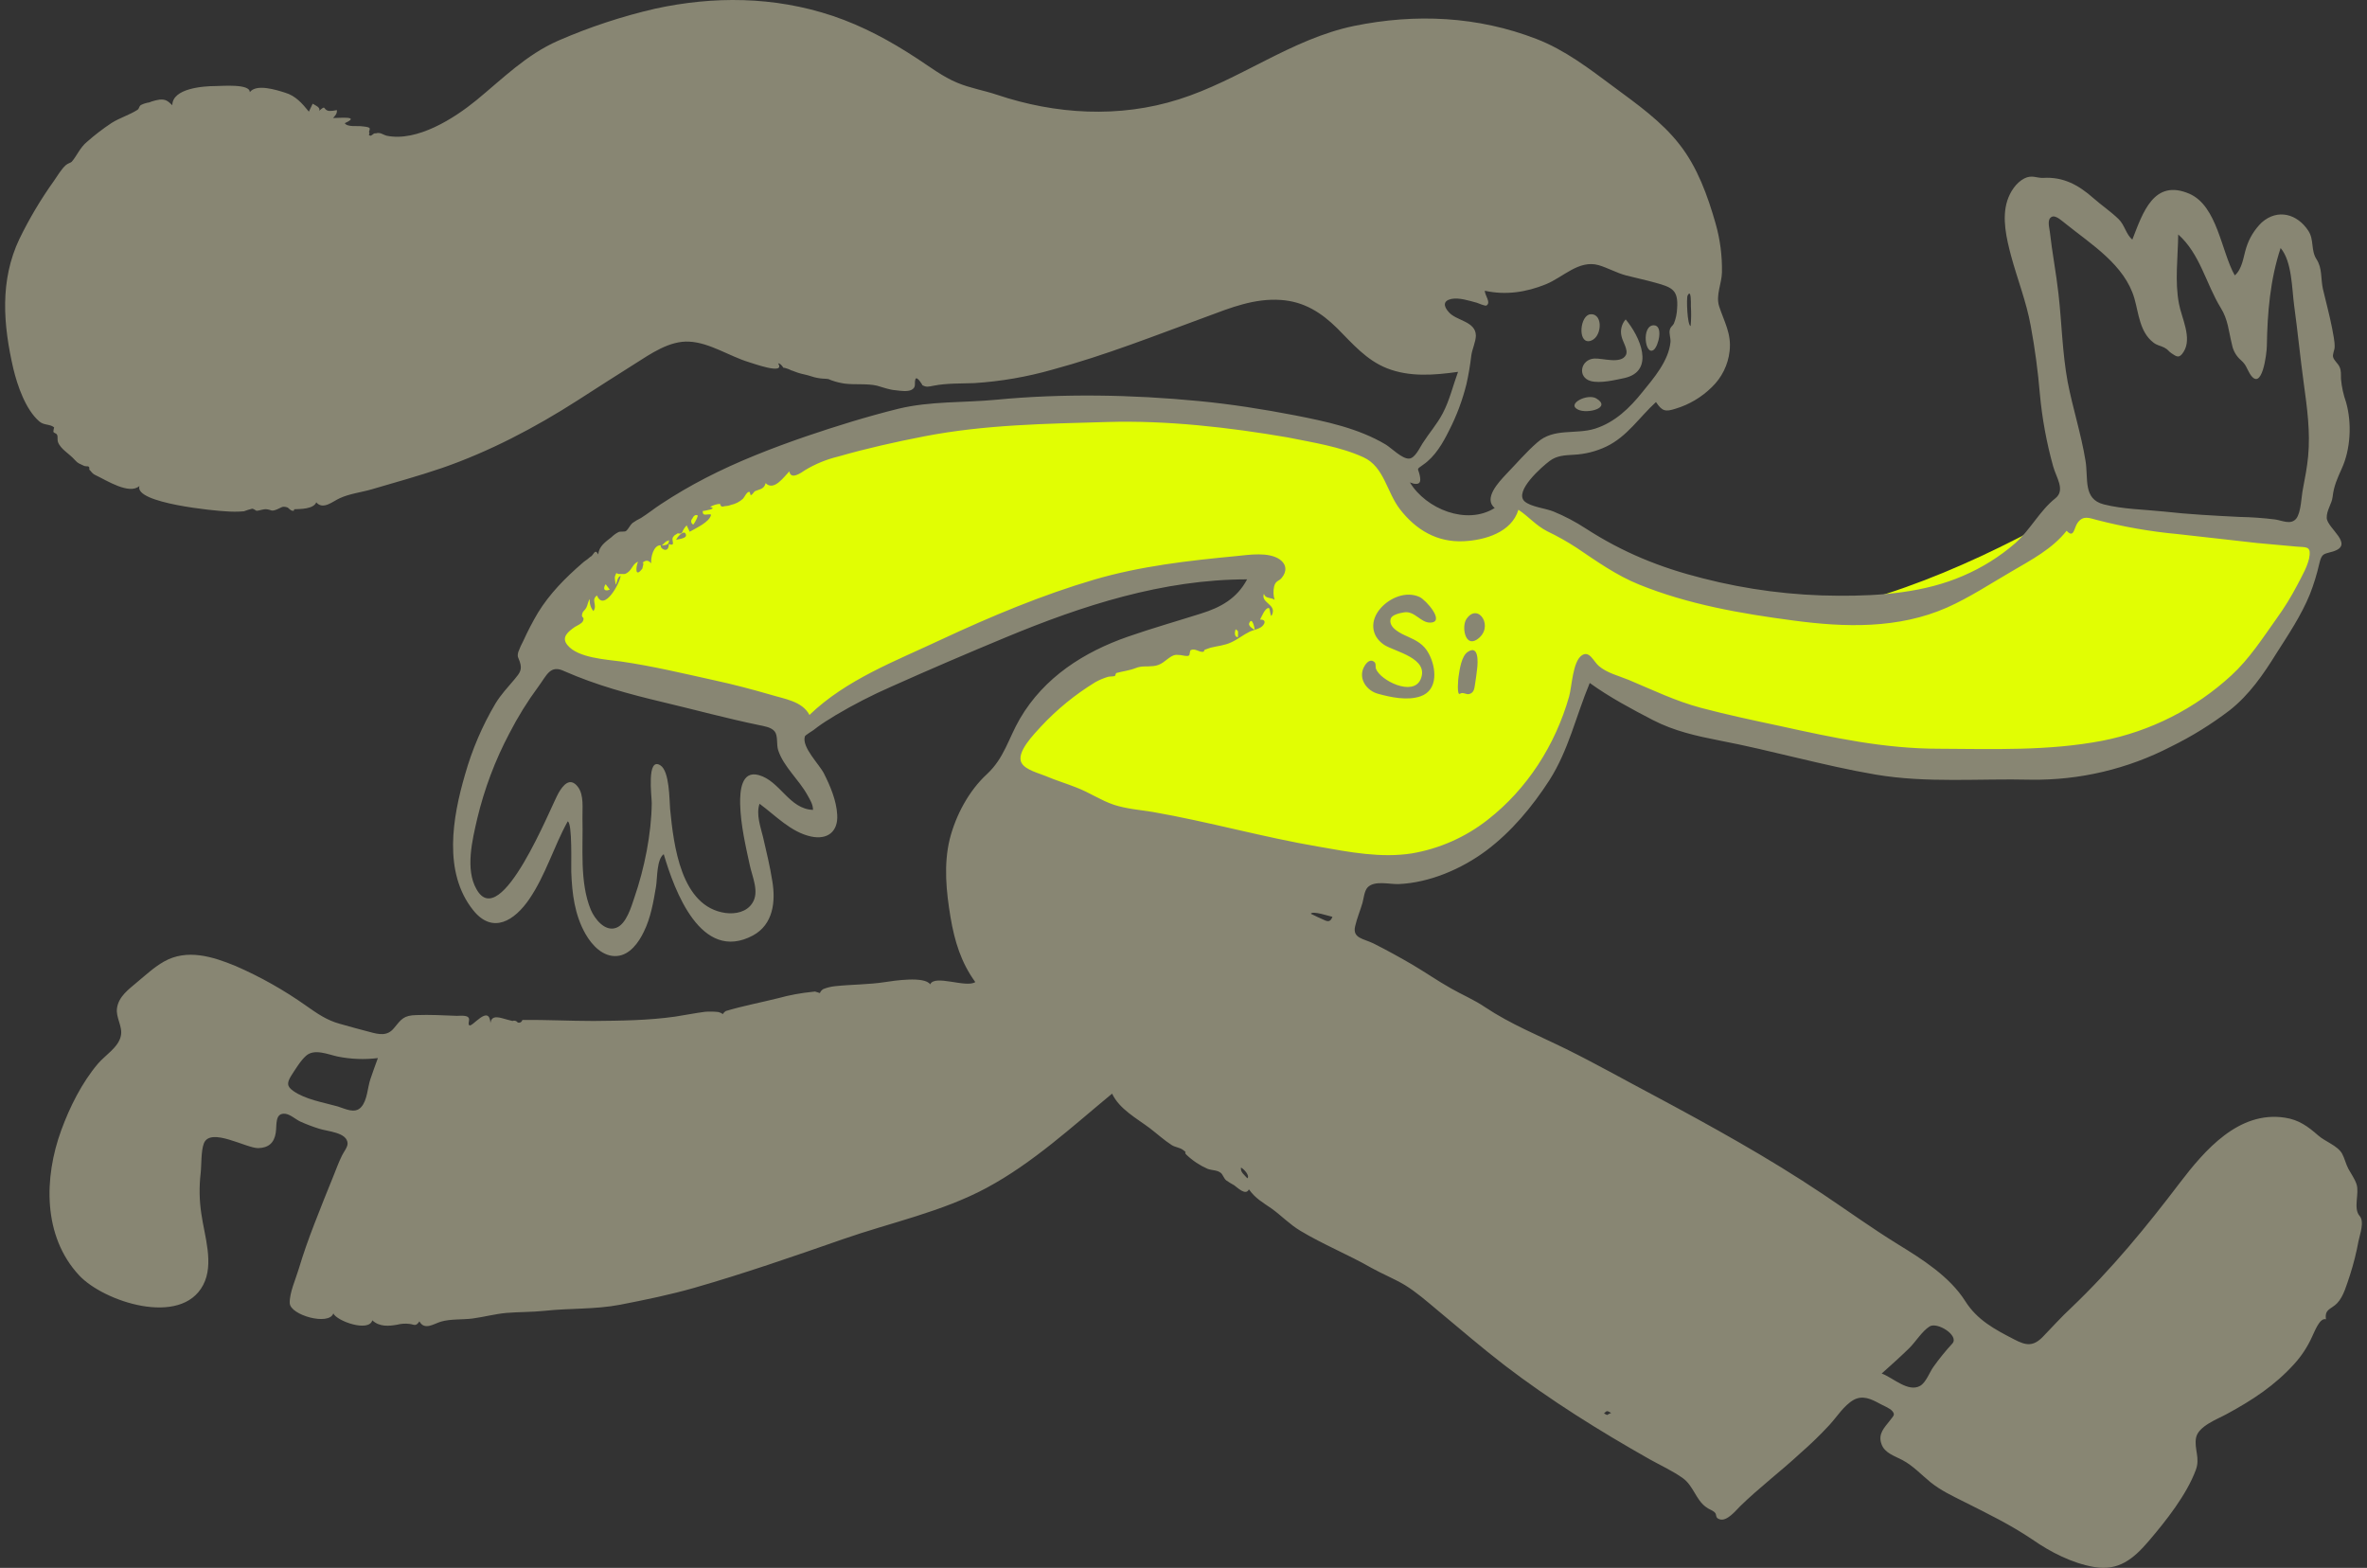 <svg width="231" height="153" viewBox="0 0 231 153" fill="none" xmlns="http://www.w3.org/2000/svg">
<rect x="0" y="0" width="231" height="153" fill="#333333" stroke="none"/>
<g clip-path="url(#clip0_5893_17237)">
<path fill-rule="evenodd" clip-rule="evenodd" d="M52.867 63.504C61.047 65.701 69.151 68.273 77.256 70.695C78.176 70.97 78.176 71.02 78.972 70.52C81.184 69.172 83.447 67.899 85.734 66.675C92.645 62.98 99.731 60.034 107.338 58.161C112.735 56.831 118.195 55.772 123.697 54.99C123.115 56.798 122.089 58.429 120.714 59.734C119.67 60.683 118.253 61.182 116.985 61.706C113.156 63.205 109.178 64.253 105.424 65.926C101.595 67.624 99.184 71.169 98.463 75.289C98.339 76.063 98.339 76.163 98.96 76.563C99.701 76.966 100.485 77.284 101.297 77.511C107.537 79.634 114.101 80.957 120.565 82.255C123.996 82.954 127.426 83.579 130.882 84.103C133.02 84.428 135.283 84.852 137.47 84.727C146.793 84.178 152.338 73.042 155.047 65.477C163.475 70.071 173.146 72.992 182.594 74.415C194.03 76.138 208.45 76.213 217.499 67.749C221.8 63.704 224.46 58.261 226.4 52.743C220.06 52.194 213.745 51.245 207.455 50.271L204.173 49.747C203.726 49.672 203.055 49.422 202.607 49.497C201.911 49.597 201.041 50.346 200.419 50.67C195.77 53.217 190.947 55.539 185.95 57.312C183.265 58.261 180.505 59.11 177.671 59.409C174.638 59.709 171.506 59.085 168.572 58.336C161.213 56.463 153.481 53.292 147.34 48.723C145.849 50.87 143.139 52.318 140.578 51.27C137.769 50.146 136.202 47.175 134.686 44.728C134.139 43.829 133.095 43.829 132.076 43.58C129.216 42.855 126.333 42.256 123.424 41.757C113.877 40.134 104.057 39.585 94.41 40.708C84.954 41.85 75.804 44.808 67.461 49.422C63.856 51.42 60.35 53.717 57.342 56.563C55.453 58.411 53.24 60.783 52.867 63.504Z" fill="#E1FE03"/>
<path fill-rule="evenodd" clip-rule="evenodd" d="M81.283 1.556C84.241 2.555 86.901 4.003 89.487 5.701C90.755 6.525 92.023 7.499 93.415 8.073C94.658 8.598 96.026 8.822 97.293 9.247C103.012 11.169 109.227 11.544 115.045 9.696C120.986 7.824 126.008 3.804 132.149 2.53C138.141 1.307 144.207 1.581 149.95 3.804C152.734 4.877 155.096 6.7 157.483 8.473C159.77 10.171 162.157 11.843 163.922 14.116C165.662 16.338 166.657 19.109 167.427 21.806C167.869 23.356 168.078 24.963 168.049 26.575C168.024 27.698 167.427 28.797 167.775 29.895C168.273 31.419 168.994 32.567 168.795 34.265C168.646 35.608 168.03 36.855 167.055 37.785C166.066 38.763 164.854 39.483 163.524 39.883C162.53 40.207 162.207 40.133 161.61 39.234C159.969 40.732 158.801 42.604 156.762 43.578C155.764 44.053 154.683 44.325 153.58 44.377C152.734 44.427 151.939 44.452 151.243 44.976C150.497 45.526 147.737 47.947 148.781 48.921C149.403 49.471 150.82 49.595 151.616 49.92C152.709 50.369 153.758 50.921 154.748 51.568C158.378 53.915 162.008 55.388 166.184 56.437C170.515 57.55 174.966 58.121 179.435 58.135C183.513 58.16 187.814 57.835 191.593 56.187C193.435 55.398 195.146 54.328 196.664 53.016C198.156 51.693 199.051 49.845 200.593 48.622C201.587 47.823 200.667 46.599 200.369 45.501C199.728 43.197 199.295 40.841 199.076 38.46C198.889 36.224 198.591 33.999 198.181 31.793C197.758 29.446 196.888 27.274 196.267 24.977C195.819 23.279 195.347 21.306 195.894 19.584C196.167 18.735 196.739 17.836 197.559 17.411C198.305 17.037 198.753 17.386 199.399 17.361C201.338 17.237 202.83 18.035 204.297 19.334C205.092 20.033 206.012 20.657 206.758 21.381C207.355 21.956 207.479 22.879 208.101 23.379C209.12 20.757 210.189 17.411 213.67 18.909C216.404 20.108 216.777 24.552 218.095 26.874C218.841 26.25 218.94 25.027 219.214 24.178C219.506 23.24 220.027 22.39 220.73 21.706C222.296 20.333 224.211 20.882 225.28 22.53C225.852 23.404 225.504 24.427 226.075 25.301C226.647 26.175 226.473 27.174 226.697 28.198C226.995 29.471 227.343 30.744 227.592 32.018C227.691 32.617 227.865 33.291 227.841 33.89C227.841 34.14 227.617 34.59 227.691 34.839C227.766 35.164 228.164 35.463 228.313 35.788C228.512 36.212 228.437 36.537 228.462 36.986C228.532 37.762 228.699 38.525 228.959 39.259C229.531 41.281 229.407 43.828 228.537 45.725C228.089 46.724 227.766 47.423 227.642 48.497C227.567 49.171 227.045 49.795 227.07 50.544C227.12 51.568 229.829 53.141 227.691 53.815C226.796 54.09 226.598 53.94 226.349 54.989C226.118 56.009 225.81 57.011 225.429 57.985C224.584 60.057 223.341 61.905 222.147 63.777C220.879 65.825 219.512 67.797 217.623 69.295C215.822 70.674 213.89 71.87 211.855 72.866C207.637 75.046 202.949 76.153 198.206 76.087C193.159 75.962 188.038 76.436 183.04 75.587C177.919 74.713 172.922 73.24 167.825 72.267C165.538 71.817 163.4 71.343 161.312 70.269C159.198 69.171 157.085 68.047 155.146 66.649C153.803 69.87 153.082 73.215 151.193 76.162C149.527 78.733 147.513 81.155 145.052 83.003C142.641 84.801 139.508 86.149 136.475 86.274C135.555 86.299 134.138 85.899 133.467 86.598C133.144 86.948 133.094 87.647 132.97 88.097C132.746 88.871 132.423 89.62 132.249 90.394C131.975 91.567 133.069 91.592 134.039 92.066C135.331 92.716 136.599 93.415 137.842 94.139C139.11 94.888 140.329 95.737 141.621 96.461C142.715 97.085 143.859 97.559 144.928 98.284C147.439 99.956 150.174 101.055 152.859 102.378C155.743 103.802 158.527 105.375 161.361 106.873C166.955 109.869 172.574 112.965 177.869 116.51C180.33 118.158 182.717 119.881 185.228 121.429C187.59 122.877 190.275 124.575 191.792 126.972C192.96 128.82 194.651 129.719 196.59 130.717C197.733 131.317 198.43 131.416 199.374 130.443C200.294 129.494 201.164 128.52 202.134 127.621C206.062 123.876 209.443 119.756 212.725 115.437C215.161 112.241 218.493 108.371 222.993 109.07C224.335 109.27 225.23 109.919 226.225 110.793C226.896 111.392 228.114 111.791 228.562 112.565C228.81 113.015 228.934 113.589 229.183 114.063C229.457 114.563 229.805 115.037 229.979 115.562C230.277 116.46 229.631 117.909 230.277 118.658C230.774 119.207 230.302 120.48 230.178 121.08C229.969 122.22 229.687 123.346 229.332 124.45C229.034 125.299 228.736 126.498 228.089 127.172C227.517 127.771 226.846 127.721 226.995 128.745C226.374 128.545 225.852 130.043 225.653 130.418C225.218 131.395 224.63 132.297 223.912 133.089C221.998 135.212 219.81 136.635 217.324 137.983C216.429 138.482 214.54 139.157 214.316 140.305C214.117 141.404 214.739 142.278 214.291 143.451C213.396 145.873 211.357 148.445 209.692 150.392C208.2 152.14 206.733 153.339 204.347 152.914C202.208 152.54 200.12 151.466 198.355 150.242C196.217 148.794 193.955 147.696 191.667 146.547C190.524 145.973 189.405 145.449 188.41 144.65C187.491 143.901 186.695 143.027 185.651 142.477C184.905 142.078 183.911 141.803 183.612 140.904C183.264 139.931 183.886 139.331 184.433 138.632C184.781 138.158 184.98 138.083 184.681 137.708C184.433 137.409 183.761 137.159 183.413 136.959C182.593 136.51 181.772 136.135 180.902 136.61C179.933 137.159 179.261 138.283 178.516 139.082C177.62 140.047 176.674 140.964 175.681 141.828C173.767 143.601 171.679 145.174 169.814 146.997C169.391 147.421 168.546 148.47 167.85 148.27C167.328 148.12 167.601 147.821 167.328 147.571C167.03 147.321 166.806 147.321 166.433 147.022C165.513 146.322 165.24 144.999 164.27 144.275C163.276 143.551 162.057 143.002 160.988 142.402C156.091 139.631 151.317 136.66 146.842 133.239C144.605 131.516 142.467 129.669 140.304 127.871C139.284 127.022 138.24 126.098 137.097 125.399C136.052 124.775 134.909 124.325 133.84 123.726C131.577 122.428 129.141 121.454 126.903 120.106C125.859 119.482 125.064 118.633 124.094 117.934C123.224 117.334 122.528 116.96 121.881 116.061C121.583 116.735 120.738 115.861 120.439 115.661C120.174 115.518 119.917 115.36 119.669 115.187C119.445 115.012 119.321 114.588 119.147 114.463C118.774 114.163 118.351 114.238 117.854 114.063C117.091 113.73 116.393 113.266 115.79 112.69C115.442 112.341 116.014 112.615 115.417 112.191C115.144 111.991 114.647 111.941 114.348 111.741C113.603 111.267 112.931 110.643 112.21 110.094C110.918 109.12 109.252 108.246 108.531 106.723C104.603 109.969 100.799 113.489 96.299 115.911C91.948 118.258 86.901 119.307 82.252 120.93C77.454 122.603 72.631 124.275 67.758 125.674C65.396 126.348 62.96 126.847 60.524 127.322C58.037 127.796 55.601 127.646 53.115 127.921C51.897 128.046 50.654 128.021 49.435 128.121C48.317 128.22 47.223 128.52 46.104 128.67C45.109 128.795 44.016 128.695 43.046 128.97C42.35 129.169 41.43 129.868 40.933 128.945C40.56 129.494 40.436 129.244 39.963 129.194C39.564 129.144 39.16 129.17 38.77 129.269C37.949 129.419 37.03 129.494 36.333 128.845C36.01 130.018 32.903 128.945 32.53 128.171C32.107 129.394 28.328 128.345 28.278 127.172C28.229 126.198 28.875 124.775 29.148 123.851C29.596 122.353 30.118 120.88 30.69 119.407C31.287 117.859 31.908 116.311 32.53 114.788C32.803 114.113 33.052 113.414 33.375 112.765C33.524 112.441 33.922 111.966 33.922 111.592C33.897 110.493 31.958 110.418 31.137 110.143C30.511 109.948 29.896 109.714 29.298 109.444C28.875 109.245 28.353 108.77 27.881 108.695C26.787 108.545 27.035 109.794 26.911 110.543C26.762 111.517 26.215 112.016 25.195 112.041C24.002 112.041 20.547 109.969 19.9 111.567C19.602 112.316 19.676 113.739 19.577 114.538C19.428 115.842 19.453 117.16 19.651 118.458C19.95 120.605 20.919 123.327 19.826 125.399C17.663 129.519 10.105 127.022 7.718 124.45C4.163 120.63 4.287 114.912 5.978 110.293C6.798 108.046 7.991 105.649 9.558 103.802C10.254 102.978 11.572 102.204 11.795 101.08C11.994 100.156 11.273 99.307 11.422 98.358C11.596 97.235 12.541 96.561 13.361 95.862C14.207 95.162 15.027 94.388 15.997 93.839C18.234 92.566 20.745 93.34 22.983 94.264C25.414 95.32 27.73 96.625 29.894 98.159C30.963 98.908 31.883 99.557 33.151 99.906C34.121 100.181 35.115 100.456 36.085 100.705C37.005 100.955 37.8 101.13 38.447 100.331C39.168 99.457 39.391 99.082 40.635 99.058C41.952 99.008 43.27 99.082 44.587 99.132C44.861 99.132 45.507 99.058 45.706 99.282C45.905 99.482 45.607 99.931 45.806 100.056C46.104 100.256 47.72 97.959 47.869 99.832C47.969 98.933 48.913 99.357 49.435 99.482C49.634 99.532 49.808 99.582 50.007 99.632C50.098 99.594 50.2 99.588 50.294 99.615C50.389 99.642 50.472 99.701 50.529 99.782C50.575 99.798 50.623 99.805 50.672 99.801C50.72 99.797 50.767 99.783 50.81 99.759C50.852 99.736 50.889 99.703 50.918 99.664C50.947 99.625 50.967 99.58 50.977 99.532C53.289 99.507 55.601 99.632 57.913 99.632C60.573 99.607 63.258 99.582 65.894 99.207C66.863 99.058 67.858 98.858 68.827 98.733C69.25 98.704 69.674 98.712 70.095 98.758C70.257 98.792 70.409 98.861 70.543 98.958C70.616 98.834 70.718 98.731 70.841 98.658C72.507 98.159 74.247 97.834 75.938 97.41C77.045 97.105 78.176 96.897 79.319 96.785L79.543 96.76L80.015 96.91C80.081 96.74 80.204 96.599 80.363 96.511C80.731 96.37 81.115 96.277 81.507 96.236C83.172 96.061 84.788 96.086 86.379 95.837C87.2 95.712 90.233 95.237 90.78 96.061C91.203 95.063 94.285 96.436 95.18 95.837C93.788 93.914 93.166 91.867 92.769 89.545C92.346 87.023 92.073 84.376 92.694 81.854C93.291 79.532 94.559 77.16 96.324 75.537C98.014 73.964 98.412 72.067 99.531 70.144C101.893 66.099 105.771 63.628 110.072 62.13C112.434 61.306 114.821 60.631 117.183 59.882C119.122 59.283 120.713 58.409 121.707 56.537C113.503 56.537 105.647 59.083 98.139 62.204C94.41 63.752 90.68 65.35 87.001 66.998C85.113 67.823 83.278 68.766 81.507 69.82L81.034 70.119C80.463 70.456 79.914 70.832 79.393 71.243C79.269 71.343 78.573 71.742 78.548 71.867C78.225 72.916 79.965 74.589 80.413 75.487C81.034 76.711 81.631 78.134 81.705 79.507C81.805 81.155 80.761 81.979 79.145 81.63C77.181 81.205 75.689 79.582 74.123 78.434C73.775 79.482 74.222 80.681 74.471 81.705C74.794 83.103 75.142 84.526 75.366 85.949C75.714 87.972 75.465 90.219 73.476 91.292C68.405 93.989 65.819 86.898 64.775 83.353C64.079 83.852 64.153 85.7 64.029 86.474C63.78 87.972 63.507 89.57 62.836 90.918C62.338 91.967 61.468 93.19 60.225 93.29C58.858 93.415 57.764 92.241 57.142 91.143C56.073 89.27 55.825 87.173 55.75 85.05C55.725 84.576 55.874 80.281 55.402 80.157C54.035 82.628 53.264 85.375 51.648 87.747C50.231 89.819 48.093 91.218 46.178 88.821C43.22 85.125 44.165 79.757 45.383 75.587C46.068 73.163 47.062 70.839 48.342 68.671C48.888 67.772 49.535 67.098 50.206 66.299C50.753 65.65 50.977 65.35 50.728 64.576C50.579 64.127 50.455 64.127 50.579 63.628C50.719 63.25 50.885 62.883 51.076 62.529C51.499 61.597 51.972 60.688 52.493 59.807C53.637 57.935 55.178 56.387 56.819 54.964L56.993 54.814C57.22 54.663 57.436 54.496 57.64 54.314H57.664C57.938 54.14 58.062 53.515 58.361 54.065L58.386 54.115C58.435 53.316 59.106 52.866 59.678 52.417C59.883 52.215 60.118 52.046 60.374 51.917C60.548 51.843 60.971 51.917 61.095 51.818C61.344 51.618 61.468 51.268 61.717 51.044C61.984 50.853 62.267 50.686 62.562 50.544C63.233 50.12 63.855 49.62 64.501 49.196C65.906 48.27 67.358 47.42 68.852 46.649C71.985 45.026 75.341 43.728 78.672 42.579C81.606 41.581 84.664 40.632 87.697 39.883C90.805 39.134 94.061 39.309 97.219 39.009C103.683 38.385 110.495 38.51 116.959 39.134C120.116 39.433 123.274 39.933 126.381 40.532C129.414 41.131 132.547 41.78 135.232 43.378C135.804 43.728 136.848 44.801 137.519 44.752C138.091 44.727 138.563 43.678 138.837 43.254C139.458 42.28 140.254 41.381 140.801 40.332C141.472 39.059 141.795 37.636 142.293 36.287C139.98 36.612 137.569 36.812 135.356 35.938C133.342 35.139 132 33.541 130.508 32.043C128.942 30.495 127.251 29.421 124.989 29.271C122.428 29.096 120.116 30.02 117.779 30.894C112.807 32.717 107.835 34.689 102.738 36.063C100.24 36.778 97.673 37.221 95.081 37.386C93.763 37.436 92.421 37.386 91.128 37.636C90.581 37.736 90.432 37.81 90.009 37.586C90.059 37.611 89.462 36.612 89.338 37.011C89.214 37.386 89.412 37.686 89.089 37.96C88.692 38.285 87.871 38.135 87.424 38.085C86.752 38.035 86.23 37.81 85.584 37.636C84.589 37.411 83.471 37.561 82.451 37.436C82.028 37.377 81.612 37.277 81.208 37.136C80.761 36.986 81.059 37.011 80.587 36.962C80.209 36.956 79.834 36.906 79.468 36.812C79.043 36.672 78.612 36.555 78.175 36.462C77.752 36.362 77.429 36.188 77.056 36.088C77.529 36.237 76.435 35.788 76.485 35.913C76.36 35.788 76.236 35.513 75.987 35.463H75.938C76.708 36.662 73.302 35.389 73.079 35.339C71.189 34.764 69.25 33.441 67.286 33.341C65.347 33.216 63.482 34.54 61.941 35.513C60.076 36.687 58.211 37.885 56.347 39.084C52.22 41.73 47.745 44.077 43.121 45.675C40.858 46.449 38.571 47.074 36.284 47.748C35.264 48.047 34.121 48.172 33.151 48.622C32.48 48.921 31.535 49.795 30.864 49.021C30.59 49.695 29.273 49.67 28.726 49.695C28.651 49.695 28.776 49.87 28.577 49.845C28.278 49.82 28.204 49.545 27.98 49.496C27.508 49.371 27.458 49.545 27.01 49.72C26.414 49.945 26.538 49.745 25.991 49.695C25.693 49.67 25.37 49.82 25.071 49.845C24.947 49.845 24.798 49.645 24.599 49.645C24.329 49.713 24.063 49.796 23.803 49.895C23.208 49.945 22.609 49.945 22.013 49.895C21.193 49.87 13.038 49.121 13.61 47.423C12.616 48.322 10.353 46.849 9.334 46.374C8.961 46.2 8.936 46.025 8.712 45.825C8.762 45.575 8.663 45.476 8.414 45.501C8.364 45.501 8.29 45.476 8.24 45.476C7.793 45.251 7.619 45.251 7.271 44.852C6.798 44.302 5.903 43.828 5.655 43.129C5.58 42.929 5.655 42.604 5.58 42.455C5.505 42.255 5.257 42.28 5.207 42.13C5.218 41.986 5.243 41.844 5.282 41.706C4.859 41.356 4.287 41.531 3.815 41.106C2.497 39.958 1.702 37.636 1.304 35.988C0.309 31.693 -0.039 27.374 1.9 23.304C2.86 21.332 3.983 19.444 5.257 17.661C5.605 17.162 5.978 16.512 6.425 16.113C6.624 15.938 6.898 15.888 6.997 15.788C7.519 15.189 7.793 14.415 8.489 13.841C9.249 13.17 10.055 12.553 10.9 11.993C11.696 11.494 12.69 11.194 13.411 10.72C13.61 10.595 13.536 10.395 13.759 10.245C14.01 10.121 14.278 10.037 14.555 9.996C14.883 9.866 15.225 9.774 15.574 9.721C16.171 9.671 16.37 9.846 16.817 10.27C16.817 8.623 19.826 8.398 21.044 8.398C21.616 8.398 24.425 8.148 24.375 8.997C25.021 8.148 26.961 8.772 27.831 9.047C28.85 9.347 29.497 10.096 30.143 10.895C30.267 10.645 30.392 10.395 30.516 10.121C30.69 10.245 31.336 10.47 31.137 10.82C31.883 10.171 31.461 10.695 32.082 10.82C32.349 10.832 32.617 10.807 32.878 10.745C32.903 11.119 32.728 11.244 32.505 11.519C33.077 11.519 35.264 11.294 33.648 12.018C33.872 12.418 34.892 12.268 35.264 12.318C35.463 12.343 35.936 12.368 36.06 12.493C36.135 12.592 36.01 12.842 36.01 12.867C36.159 13.067 35.836 13.192 36.159 13.242C36.234 13.267 36.483 13.017 36.532 13.017C36.955 13.017 36.657 12.942 37.079 12.992C37.228 13.017 37.527 13.192 37.726 13.242C40.709 13.866 44.339 11.544 46.502 9.771C49.087 7.649 51.35 5.352 54.457 3.978C57.536 2.636 60.732 1.582 64.004 0.832C69.573 -0.366 75.465 -0.391 81.283 1.556ZM156.538 137.933L156.837 138.083C156.964 138.006 157.097 137.94 157.234 137.883C156.861 137.683 156.837 137.609 156.538 137.933ZM188.311 129.444C187.59 129.893 186.968 130.917 186.347 131.541C185.477 132.39 184.557 133.214 183.637 134.038C184.706 134.413 186.223 135.911 187.391 135.237C187.963 134.912 188.311 133.913 188.684 133.389C189.257 132.585 189.879 131.817 190.549 131.092C191.195 130.318 189.057 128.97 188.311 129.444ZM121.111 113.939C121.384 114.063 122.006 114.738 121.732 114.987C121.434 114.638 121.036 114.388 121.111 113.939ZM29.869 103.028C29.347 103.477 28.776 104.426 28.403 105C28.005 105.674 27.98 105.999 28.602 106.448C29.795 107.297 31.535 107.572 32.952 107.971C33.698 108.196 34.618 108.72 35.239 108.046C35.861 107.372 35.861 106.124 36.159 105.275C36.383 104.601 36.632 103.926 36.88 103.252C35.572 103.415 34.245 103.364 32.952 103.102C32.008 102.903 30.69 102.303 29.869 103.028ZM52.543 66.998C51.477 68.442 50.529 69.97 49.709 71.567C48.319 74.195 47.267 76.989 46.576 79.882C46.104 81.929 45.383 84.826 46.502 86.773C48.888 91.068 53.761 78.683 54.507 77.385C54.955 76.611 55.626 75.787 56.397 76.786C57.018 77.61 56.819 78.908 56.844 79.857C56.919 82.703 56.546 86.099 57.664 88.796C58.037 89.669 59.032 90.943 60.126 90.543C61.12 90.194 61.617 88.471 61.916 87.572C62.885 84.776 63.581 81.33 63.606 78.359C63.606 77.76 63.084 73.815 64.452 74.689C65.347 75.263 65.322 78.034 65.396 78.933C65.744 82.479 66.441 88.496 70.816 89.095C71.786 89.22 72.88 88.995 73.427 88.121C74.123 87.048 73.427 85.6 73.178 84.451C72.755 82.504 72.283 80.481 72.233 78.459C72.208 77.235 72.333 75.163 74.048 75.637C76.136 76.212 77.007 78.958 79.344 79.033C79.344 78.484 79.045 78.034 78.797 77.585C77.976 76.087 76.46 74.813 75.938 73.19C75.764 72.641 75.938 71.842 75.614 71.393C75.291 70.968 74.595 70.868 74.123 70.769C70.965 70.119 67.858 69.27 64.7 68.521C61.344 67.722 58.211 66.874 55.079 65.5C53.687 64.826 53.364 65.9 52.543 66.998ZM127.923 89.17C128.395 89.395 128.843 89.62 129.315 89.819C129.713 89.994 129.887 89.844 130.036 89.47C129.762 89.42 128.097 88.846 127.923 89.17ZM108.034 41.181C102.017 41.356 96.15 41.431 90.208 42.579C87.374 43.129 84.589 43.753 81.805 44.552C80.667 44.825 79.577 45.271 78.573 45.875C78.2 46.125 77.181 46.874 77.031 46C76.534 46.499 75.54 47.972 74.719 47.148C74.57 47.748 74.148 47.723 73.7 47.923C73.551 47.998 73.476 48.247 73.277 48.322C73.228 48.347 73.203 47.998 73.128 47.998C72.88 47.972 72.656 48.522 72.507 48.672C72.177 48.972 71.774 49.179 71.338 49.271C71.14 49.348 70.93 49.39 70.717 49.396C70.468 49.496 70.319 49.421 70.269 49.171C69.927 49.193 69.595 49.295 69.3 49.471C70.095 49.645 68.753 49.845 68.579 49.87C68.554 50.469 69.051 50.095 69.399 50.22C69.25 50.969 67.882 51.543 67.311 51.892C67.211 51.693 67.112 51.468 67.012 51.268C66.861 51.422 66.735 51.599 66.639 51.793C66.59 52.042 66.416 52.117 66.142 52.042C65.869 52.242 65.844 52.167 65.67 52.442C65.496 52.741 65.993 53.341 65.272 53.091C65.272 54.115 64.327 53.49 64.501 53.216C63.78 53.141 63.482 54.439 63.557 54.964C63.209 54.614 63.01 54.664 62.662 54.939C62.935 54.764 62.662 55.488 62.687 55.488C61.965 56.437 62.04 55.363 62.264 54.814C61.767 55.014 61.692 55.538 61.294 55.837C60.946 56.112 60.847 55.987 60.548 56.012C60.076 56.062 60.225 55.688 60.026 56.212C59.952 56.437 60.076 56.811 60.076 57.061C60.275 56.786 60.2 56.362 60.573 56.187C60.474 56.986 58.932 59.733 58.261 58.11C57.64 58.559 58.336 59.033 57.913 59.633C57.778 59.471 57.677 59.284 57.618 59.082C57.558 58.88 57.54 58.668 57.565 58.459C57.366 58.709 57.366 59.033 57.217 59.308C57.068 59.583 56.894 59.608 56.819 59.907C56.695 60.357 57.093 60.132 56.894 60.606C56.794 60.856 56.297 61.056 56.098 61.181C55.427 61.655 54.731 62.204 55.402 62.978C56.421 64.202 59.131 64.352 60.598 64.551C63.706 65.001 66.714 65.725 69.772 66.399C71.612 66.799 73.402 67.273 75.217 67.797C76.509 68.197 78.299 68.421 78.996 69.77C82.6 66.299 87.424 64.501 91.874 62.404C96.697 60.157 101.694 58.06 106.791 56.562C111.315 55.238 115.964 54.714 120.663 54.264C121.906 54.14 123.796 53.84 124.89 54.589C125.561 55.063 125.611 55.763 125.089 56.387C124.815 56.736 124.492 56.636 124.343 57.236C124.247 57.666 124.264 58.113 124.392 58.534C124.069 58.284 123.522 58.434 123.373 58.01L123.348 57.96L123.323 58.01C123.1 58.859 124.591 58.983 124.144 59.982L124.119 60.032C123.97 60.332 123.97 59.358 123.821 59.333C123.448 59.308 123.124 60.207 122.975 60.457C123.671 60.457 123.423 60.981 123.025 61.231C122.752 61.405 122.304 61.48 121.981 61.63C121.359 61.93 120.812 62.379 120.166 62.679C119.47 63.003 118.848 63.028 118.152 63.203C118.053 63.228 117.605 63.403 117.58 63.403C117.531 63.403 117.506 63.578 117.456 63.603C117.009 63.678 116.685 63.253 116.238 63.428C116.064 63.503 116.163 63.902 116.014 63.977C115.865 64.077 115.417 63.952 115.219 63.927C114.771 63.902 114.696 63.852 114.324 64.052C113.702 64.427 113.379 64.926 112.534 65.001C111.862 65.076 111.44 64.951 110.818 65.201C110.172 65.45 109.575 65.5 108.953 65.675C108.879 65.7 108.854 65.975 108.779 65.975C108.581 66.025 108.332 66 108.133 66.049C107.7 66.177 107.283 66.353 106.89 66.574C104.938 67.766 103.157 69.219 101.595 70.893C100.948 71.617 99.108 73.44 99.705 74.464C100.078 75.138 101.421 75.463 102.067 75.737C103.061 76.162 104.081 76.461 105.075 76.861C106.318 77.335 107.437 78.109 108.705 78.534C109.923 78.933 111.241 79.033 112.484 79.233C117.928 80.181 123.274 81.705 128.718 82.628C131.702 83.153 134.76 83.752 137.793 83.278C140.486 82.818 143.023 81.694 145.177 80.007C149.055 76.986 151.79 72.691 153.132 67.972C153.406 66.998 153.48 64.551 154.375 63.952C155.121 63.453 155.519 64.551 156.016 64.976C156.812 65.675 157.98 65.95 158.95 66.349C161.336 67.348 163.474 68.397 165.985 69.071C168.521 69.745 171.107 70.294 173.693 70.843C178.913 71.992 183.886 73.066 189.256 73.066C194.551 73.091 199.896 73.29 205.142 72.292C209.859 71.374 214.231 69.161 217.772 65.9C219.512 64.302 220.83 62.254 222.197 60.332C222.935 59.307 223.6 58.231 224.186 57.111C224.609 56.287 225.33 55.088 225.404 54.14C225.479 53.291 224.982 53.416 224.136 53.341C222.843 53.216 221.551 53.116 220.283 52.991C217.697 52.717 215.112 52.392 212.501 52.117C209.85 51.87 207.223 51.411 204.645 50.744C203.874 50.544 203.302 50.27 202.755 51.019C202.407 51.493 202.407 52.592 201.686 51.793C200.294 53.565 198.231 54.639 196.316 55.763C194.253 56.961 192.214 58.309 190.026 59.283C185.278 61.38 180.057 61.231 175.035 60.556C169.914 59.882 164.742 58.983 159.944 57.036C157.732 56.137 155.842 54.789 153.878 53.465C152.953 52.862 151.99 52.319 150.994 51.843C149.875 51.268 149.204 50.419 148.185 49.745C147.513 51.967 144.903 52.717 142.84 52.816C140.254 52.941 138.19 51.718 136.624 49.695C135.331 48.022 135.083 45.551 133.069 44.627C130.782 43.578 128.097 43.179 125.635 42.679C119.967 41.706 113.876 41.006 108.034 41.181ZM138.539 58.259C139.185 58.559 141.074 60.731 139.583 60.756C138.638 60.781 138.066 59.583 137.022 59.758C136.55 59.832 135.854 60.007 135.729 60.357C135.431 61.256 136.773 61.855 137.345 62.105C138.24 62.504 138.961 62.879 139.434 63.777C140.179 65.151 140.378 67.348 138.638 67.947C137.345 68.397 135.729 68.047 134.461 67.697C133.392 67.398 132.572 66.274 133.069 65.176C133.218 64.851 133.591 64.302 134.014 64.526C134.362 64.701 134.188 65.001 134.287 65.275C134.71 66.399 137.892 67.997 138.638 66.299C139.533 64.227 136.127 63.603 135.083 62.928C133.74 62.03 133.715 60.507 134.735 59.358C135.655 58.309 137.246 57.66 138.539 58.259ZM144.157 65.251C144.107 65.725 144.033 66.249 143.958 66.724C143.884 67.148 143.884 67.573 143.411 67.722C143.088 67.822 142.79 67.498 142.491 67.697C142.143 67.947 142.317 66.149 142.342 66.049C142.442 65.375 142.616 64.002 143.262 63.603C144.331 62.904 144.232 64.651 144.157 65.251ZM144.107 62.429C142.939 63.153 142.641 61.081 143.113 60.407C144.257 58.709 145.922 61.256 144.107 62.429ZM120.589 61.405C120.912 61.655 120.812 61.505 120.812 62.179C120.439 62.179 120.489 61.655 120.589 61.405ZM121.906 60.831C121.807 61.081 122.304 61.405 122.453 61.455C122.453 61.355 122.205 60.082 121.906 60.831ZM59.106 57.011C58.808 57.46 58.982 57.735 59.455 57.56L59.504 57.535L59.106 57.011ZM65.297 52.717L64.999 52.841C64.849 52.966 64.725 53.116 64.576 53.241C64.999 53.166 65.272 53.216 65.297 52.717ZM66.913 52.092C66.714 51.668 66.018 52.492 65.993 52.691C66.167 52.592 67.162 52.567 66.913 52.092ZM67.559 50.619C67.518 50.659 67.487 50.709 67.47 50.763C67.452 50.818 67.448 50.876 67.458 50.933C67.468 50.989 67.491 51.043 67.526 51.088C67.561 51.133 67.607 51.17 67.659 51.193C67.856 50.93 68.008 50.634 68.106 50.319C67.858 50.145 67.659 50.394 67.559 50.619ZM200.244 21.157C199.747 21.381 199.996 22.18 200.046 22.605C200.269 24.627 200.667 26.65 200.891 28.672C201.214 31.518 201.264 34.415 201.786 37.261C202.283 39.833 203.104 42.355 203.526 44.951C203.824 46.699 203.253 48.697 205.316 49.221C207.181 49.695 209.294 49.72 211.183 49.92C213.62 50.195 216.081 50.319 218.542 50.444C219.715 50.465 220.885 50.548 222.048 50.694C222.719 50.794 223.564 51.243 224.087 50.619C224.584 49.995 224.584 48.447 224.758 47.648C224.957 46.624 225.156 45.575 225.255 44.527C225.479 42.155 225.156 39.783 224.832 37.436C224.484 34.889 224.236 32.342 223.888 29.796C223.664 28.148 223.689 25.526 222.57 24.203C221.551 27.274 221.277 30.52 221.227 33.741C221.227 34.44 220.755 38.385 219.562 36.462C219.239 35.913 219.214 35.613 218.716 35.164C218.248 34.768 217.932 34.22 217.821 33.616C217.498 32.342 217.449 31.194 216.728 30.045C215.286 27.698 214.714 24.777 212.576 22.879C212.551 25.077 212.228 27.474 212.65 29.646C212.899 31.019 213.968 32.992 213.098 34.34C212.675 35.014 212.427 34.814 211.904 34.465C211.581 34.24 211.631 34.14 211.208 33.915C210.811 33.716 210.512 33.716 210.139 33.416C208.822 32.392 208.722 30.595 208.3 29.122C207.355 25.851 204.098 23.853 201.587 21.831C201.338 21.656 200.642 20.957 200.244 21.157ZM150.845 27.748C148.931 28.522 146.942 28.822 144.903 28.372C144.903 28.822 145.549 29.546 145.052 29.821C144.928 29.87 144.257 29.596 144.132 29.546C143.386 29.346 142.417 29.022 141.646 29.171C140.826 29.346 140.851 29.87 141.398 30.47C142.143 31.319 144.008 31.344 144.033 32.742C144.033 33.341 143.66 34.09 143.585 34.714C143.476 35.646 143.319 36.571 143.113 37.486C142.724 39.053 142.157 40.569 141.422 42.005C140.801 43.254 140.055 44.552 138.887 45.351C138.141 45.875 138.414 45.65 138.563 46.425C138.663 46.949 138.638 47.323 137.967 47.199C137.842 47.148 137.718 47.124 137.594 47.074C139.16 49.67 143.138 51.293 145.873 49.571C144.729 48.647 146.295 47.024 146.942 46.325C147.936 45.301 148.955 44.102 150.024 43.179C151.64 41.73 153.754 42.429 155.668 41.83C157.607 41.206 159.024 39.833 160.267 38.285C161.386 36.911 162.853 35.214 163.027 33.366C163.052 32.992 162.878 32.567 162.952 32.218C163.027 31.868 163.226 31.818 163.35 31.593C163.545 31.117 163.655 30.61 163.673 30.095C163.798 28.323 163.226 28.048 161.585 27.598C160.615 27.324 159.646 27.124 158.676 26.874C157.756 26.625 156.936 26.15 156.016 25.876C154.077 25.326 152.535 27.074 150.845 27.748ZM155.792 38.884C157.309 39.808 154.922 40.407 154.027 39.983C152.809 39.433 154.922 38.36 155.792 38.884ZM158.651 31.169C160.044 32.817 161.56 36.188 158.552 36.887C157.607 37.086 156.165 37.436 155.245 37.186C153.903 36.812 154.251 35.064 155.593 34.989C156.389 34.939 158.204 35.563 158.676 34.639C158.925 34.14 158.353 33.341 158.254 32.842C158.178 32.551 158.174 32.247 158.244 31.955C158.313 31.663 158.453 31.393 158.651 31.169ZM161.386 31.743C162.356 31.743 161.858 33.791 161.386 34.14C160.541 34.764 160.168 31.768 161.386 31.743ZM155.071 33.291C153.953 33.416 154.201 30.744 155.221 30.669C156.538 30.57 156.339 33.141 155.071 33.291ZM164.693 28.847C164.568 29.122 164.668 31.768 164.991 31.818C165.049 31.171 165.057 30.519 165.016 29.87V29.696C165.016 29.721 165.066 28.098 164.693 28.847Z" fill="#888673"/>
</g>
<defs>
<clipPath id="clip0_5893_17237">
<rect width="230" height="153" fill="white" transform="translate(0.5)"/>
</clipPath>
</defs>
</svg>
